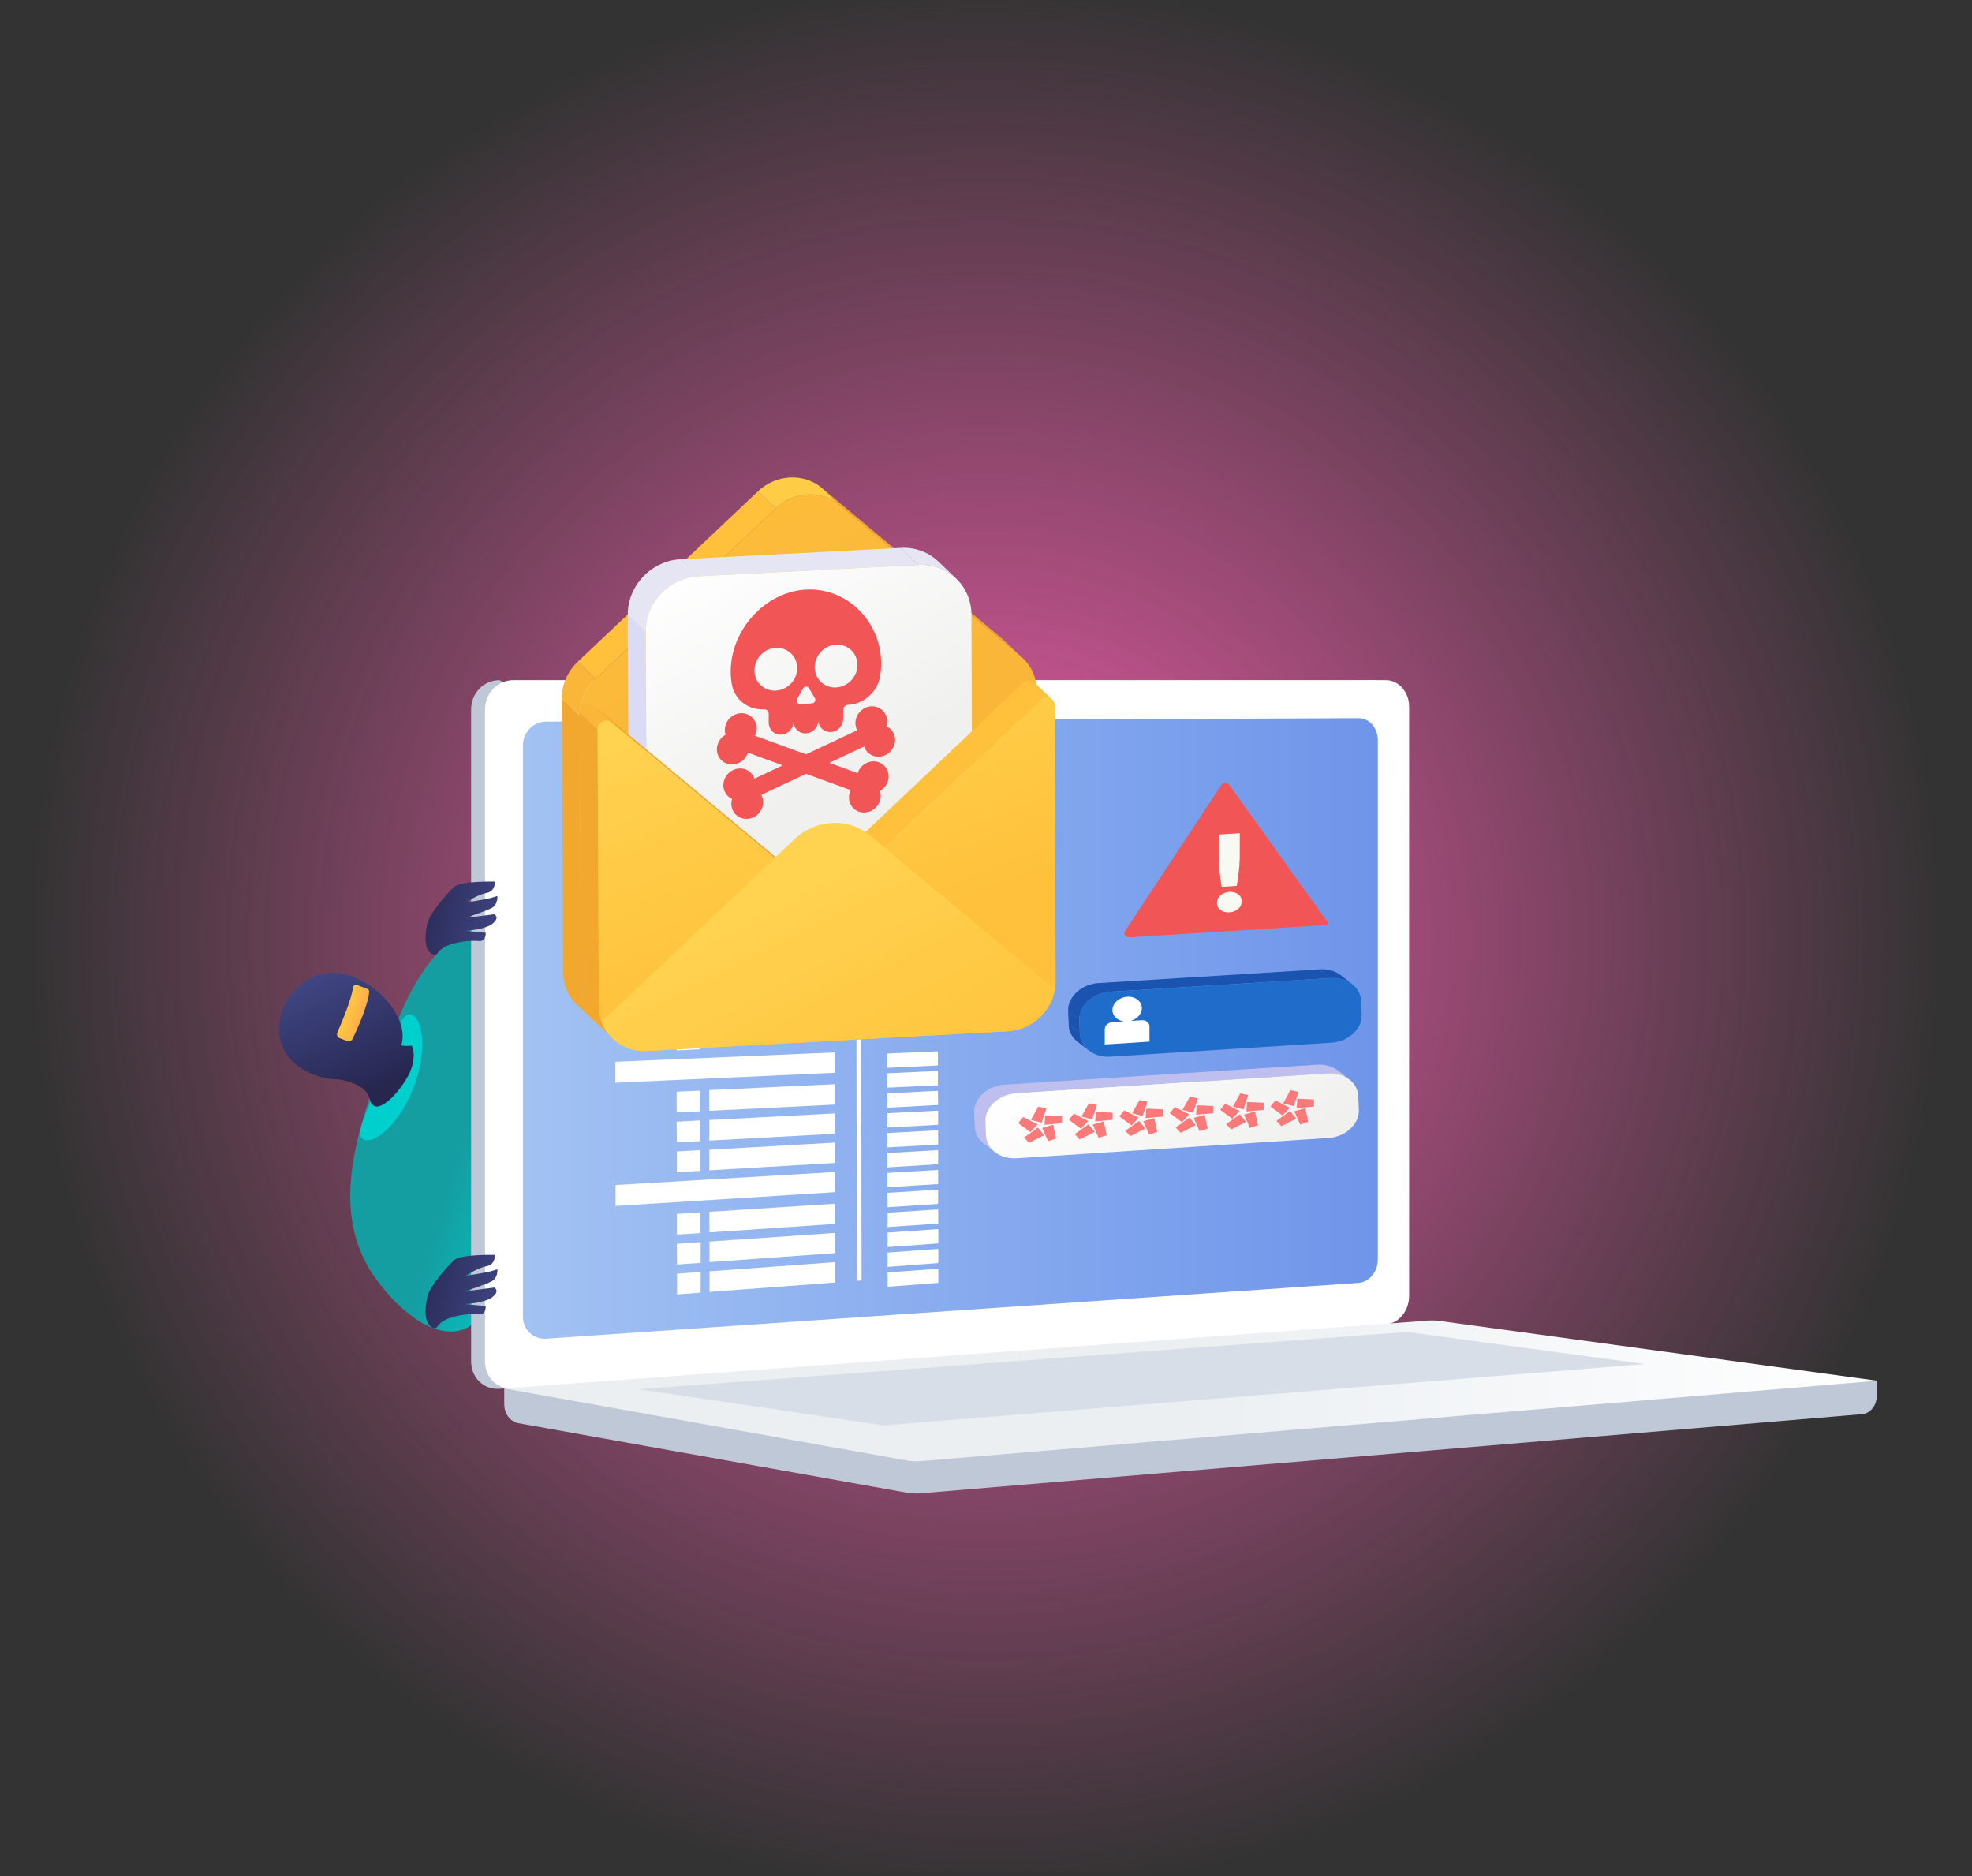 <svg width="513" height="488" fill="none" xmlns="http://www.w3.org/2000/svg"><rect width="100%" height="100%" fill="#333333" stroke="none"/><g clip-path="url(#clip0_10944_5979)"><mask id="a" style="mask-type:luminance" maskUnits="userSpaceOnUse" x="0" y="0" width="513" height="488"><path d="M513 0H0v488h513V0z" fill="#fff"/></mask><g mask="url(#a)"><path d="M513 0H0v488h513V0z" fill="url(#paint0_radial_10944_5979)"/><path d="M118.994 346.186c-8.708 1.51-18.078-8.829-21.925-14.575-11.24-16.712-4.15-36.901 1.642-53.467 5.701-16.264 11.207-31.965 27.324-38.861 10.522-4.513 27.251-5.965 33.051 1.436 6.086 7.802-5.105 18.778-17.244 50.392-13.34 34.78-11.992 53.19-22.84 55.075h-.008z" fill="url(#paint1_linear_10944_5979)"/><path d="M107.134 263.961c3.038 1.15 3.912 9.825.506 18.793-3.414 8.985-9.827 14.869-12.866 13.718-3.039-1.15 1.087-7.924 4.493-16.892 3.415-8.985 4.811-16.77 7.867-15.611v-.008z" fill="#00D0CD"/><path d="M91.515 253.939c8.308 3.159 15.218 11.907 12.702 18.509-2.508 6.61-14.173 10.298-22.456 7.148-8.308-3.158-10.766-10.217-8.259-16.819 2.508-6.61 9.697-11.996 18.013-8.838z" fill="url(#paint2_linear_10944_5979)"/><path d="M91.784 257.032c-.318 2.873-2.859 8.855-3.97 11.401-.27.653-.081 1.354.425 1.55l2.28.865c.44.172.988-.13 1.25-.693 3.56-7.524 4.173-10.911 4.263-12.168.017-.359-.147-.636-.4-.734l-2.802-1.069c-.433-.188-.964.245-1.046.84v.008z" fill="url(#paint3_linear_10944_5979)"/><path d="M85.484 280.535s9.403.09 10.71 5.353c1.299 5.28 7.621-1.51 10.072-6.243 2.45-4.733.841-7.679.841-7.679s-2.385.384-4.052-.514c-1.691-.889-17.57 9.083-17.57 9.083z" fill="url(#paint4_linear_10944_5979)"/><path d="M488.295 359.145l-357.123-3.101v9.173c0 2.48 1.568 4.586 3.668 4.969l100.958 18.06c1.192.187 2.426.285 3.619.187l244.973-20.589c2.19-.187 3.856-2.293 3.856-4.871v-3.82h.049v-.008z" fill="#BFC8D6"/><path d="M356.913 344.481l-226.97 16.761c-4.052.286-7.384-2.864-7.384-7.116V184.559c0-4.252 3.283-7.647 7.384-7.647l8.046 4.635 218.973-4.635c3.333 0 6.045 3.101 6.045 6.928v153.239c-.049 3.868-2.761 7.165-6.094 7.402z" fill="#BFC8D6"/><path d="M360.53 344.481l-226.97 16.761c-4.051.286-7.384-2.864-7.384-7.116V184.559c0-4.252 3.284-7.647 7.384-7.647h226.97c3.333 0 6.045 3.101 6.045 6.928v153.239c0 3.868-2.712 7.165-6.045 7.402z" fill="#fff"/><path d="M353.432 333.692L142.031 348.21c-3.283.237-6.004-2.391-6.004-5.827V193.968c0-3.436 2.663-6.259 6.004-6.259l211.401-.906c2.761 0 4.999 2.53 4.999 5.688V327.67c0 3.101-2.238 5.827-4.999 6.022z" fill="url(#paint5_linear_10944_5979)"/><path d="M217.037 201.614l-57.05.147-.049-5.443h57.05l.049 5.304v-.008zm26.859-1.575h-13.193v-3.729h13.193v3.729zm0 5.109l-13.193.098v-3.73l13.193-.049v3.681zm0 5.157l-13.193.098v-3.729l13.193-.049v3.68zm0 5.158l-13.193.146v-3.729l13.193-.147v3.73zm0 5.116l-13.144.188-.049-3.729 13.193-.147v3.688zm.05 5.158l-13.192.187v-3.729l13.143-.188.049 3.73zm0 5.157l-13.192.237v-3.73l13.192-.236v3.729zm0 5.109l-13.192.285v-3.729l13.192-.237v3.681zm0 5.165l-13.192.335v-3.729l13.192-.335v3.729zm0 5.109l-13.192.383v-3.729l13.192-.335v3.681zm0 5.157l-13.143.433-.049-3.73 13.192-.383v3.68zm.047 5.158l-13.192.432v-3.729l13.143-.433.049 3.73zm0 5.116l-13.192.482v-3.73l13.192-.432v3.68zm0 5.158l-13.192.522v-3.729l13.192-.523v3.73zm0 10.266l-13.192.62v-3.729l13.192-.572v3.681zm0 5.157l-13.143.62-.049-3.729 13.192-.62v3.729zm.051 5.117l-13.192.718v-3.729l13.143-.669.049 3.68zm0 5.157l-13.192.718v-3.729l13.192-.669v3.68zm0 5.158l-13.192.718v-3.729l13.192-.719v3.73zm0 5.108l-13.192.816v-3.729l13.192-.767v3.68zm0 5.158l-13.192.816v-3.73l13.192-.767v3.681zm0 5.165l-13.143.857-.049-3.729 13.192-.857v3.729zm.047 5.109l-13.193.906v-3.73l13.144-.856.049 3.68zm0 5.157l-13.193.955v-3.77l13.193-.906v3.73-.009zm0 5.109l-13.193 1.004v-3.73l13.193-.955v3.681zm0 5.165l-13.193 1.004v-3.729l13.193-.955v3.68zm69.147-49.828l-45.769 2.342v-3.631l45.72-2.244.049 3.533zm10.137 4.399l-45.238 2.481v-3.632l45.238-2.391v3.542zm.005 4.92l-45.198 2.579-.049-3.631 45.239-2.481v3.533h.008zm-106.346-83.302l-32.667.236v-5.394l32.667-.147v5.305zm-41.096.285l6.142-.048v-5.395l-6.142.049v5.394zm41.096 7.304l-32.667.384v-5.395l32.667-.285v5.304-.008zm-41.096.481l6.142-.097V212.5l-6.142.049v5.402zm41.096 7.117l-32.618.522-.049-5.394 32.667-.433v5.305zm-41.096.669l6.142-.098v-5.394l-6.142.049v5.443zm41.195 53.304l-57.051 2.579v-5.443l57.051-2.44v5.304zm.003 8.267l-32.618 1.624-.049-5.394 32.667-1.526v5.304-.008zm-41.097 2.048l6.143-.285v-5.394l-6.143.285v5.394zm41.144 5.549l-32.667 1.771v-5.353l32.618-1.722.049 5.304zm-41.107 2.245l6.143-.335v-5.394l-6.192.334.049 5.395zm41.107 5.345l-32.667 1.909v-5.353l32.667-1.861v5.305zm-41.097 2.44l6.143-.384v-5.394l-6.143.335v5.443zm41.002-72.229l-57.051 1.15-.049-5.443 57.051-.955.049 5.256v-.008zm.001 8.266l-32.667.816v-5.394l32.667-.669v5.255-.008zm-41.101 1.004l6.143-.147v-5.394l-6.143.147v5.394zm41.101 6.643l-32.667.906v-5.394l32.667-.817v5.305zm-41.101 1.142l6.143-.147v-5.394l-6.143.147v5.394zm41.148 14.142l-32.667 1.192v-5.353l32.618-1.143.049 5.304zm-41.099 1.527l6.143-.237-.049-5.394-6.143.236.049 5.395zm.002 7.785l6.143-.286v-5.353l-6.143.187v5.452zm41.05-17.007l-32.618 1.053-.049-5.353 32.667-1.004v5.304zm-41.101 1.338l6.143-.187v-5.394l-6.143.187v5.394zm41.196 52.546l-57.051 3.583v-5.443l57.051-3.395v5.255zm-.001 8.267l-32.618 2.195-.049-5.353 32.667-2.106v5.264zm-41.097 2.766l6.143-.383v-5.394l-6.143.383v5.394zm41.147 4.823l-32.667 2.342v-5.353l32.618-2.244.049 5.255zm-41.106 2.962l6.143-.432v-5.394l-6.192.432.049 5.394zm41.106 4.684l-32.667 2.44v-5.353l32.667-2.391v5.304zm-41.108 3.101l6.143-.481v-5.394l-6.143.481v5.394zm48.008-3.631l-1.242.098-.188-136.852h1.242l.188 136.754zm30.912-151.517c0 1.575-1.193 2.865-2.622 2.865-1.43 0-2.622-1.29-2.622-2.865 0-1.575 1.192-2.864 2.622-2.864 1.429 0 2.622 1.289 2.622 2.864z" fill="#fff"/><path d="M371.195 343.526l-240.023 17.627 104.675 18.72c1.192.188 2.426.286 3.619.188l248.829-20.924-113.293-15.48a17.37 17.37 0 00-3.807-.147v.016z" fill="url(#paint6_linear_10944_5979)"/><path d="M166.227 361.348l199.825-14.901 61.813 8.357-198.061 15.953-63.577-9.409z" fill="#D8DEE8"/><path d="M112.958 345.443s-3.496-.269-1.789-8.144c.564-2.619 5.334-8.054 7.058-9.58 1.715-1.502 10.48-1.314 10.48-1.314s.286 2.505-2.132 2.946c-2.426.473-5.44 2.522-5.44 2.522s5.506-.866 6.878-1.298l1.38-.424s.229 2.13-1.38 3.068c-1.609.938-7.238 2.701-7.238 2.701l7.834-1.02s1.544.857-.482 2.465c-2.026 1.607-7.196 1.844-7.196 1.844l5.416.506s.179 2.399-1.847 2.146c-1.846-.22-8.806.139-10.725 3.215-.188.294-.719.498-.825.367h.008z" fill="url(#paint7_linear_10944_5979)"/><path d="M112.958 248.349s-3.496-.269-1.789-8.144c.564-2.619 5.334-8.054 7.058-9.58 1.715-1.502 10.48-1.314 10.48-1.314s.286 2.505-2.132 2.946c-2.426.473-5.44 2.522-5.44 2.522s5.506-.865 6.878-1.298l1.38-.424s.229 2.13-1.38 3.068c-1.609.938-7.238 2.701-7.238 2.701l7.834-1.02s1.544.857-.482 2.465c-2.026 1.607-7.196 1.844-7.196 1.844l5.416.506s.179 2.399-1.847 2.146c-1.846-.22-8.806.139-10.725 3.215-.188.294-.719.498-.825.367h.008z" fill="url(#paint8_linear_10944_5979)"/><path d="M348.897 253.752l2.892 2.26c-1.437-1.126-3.431-1.746-5.62-1.607l-2.892-2.261c2.198-.138 4.191.49 5.629 1.608h-.009z" fill="#1B53B0"/><mask id="b" style="mask-type:luminance" maskUnits="userSpaceOnUse" x="343" y="252" width="9" height="5"><path d="M348.897 253.752l2.892 2.26c-1.437-1.126-3.431-1.746-5.62-1.607l-2.892-2.261c2.198-.138 4.191.49 5.629 1.608h-.009z" fill="#fff"/></mask><g mask="url(#b)"><path d="M346.169 254.405l-2.892-2.261c2.198-.138 4.191.49 5.629 1.608l2.891 2.26c-1.437-1.126-3.431-1.746-5.62-1.607h-.008z" fill="#1B53B0"/></g><path d="M283.252 273.231l-2.916-2.261c-1.43-1.109-2.32-2.709-2.32-4.529l2.916 2.269c0 1.828.89 3.419 2.32 4.529v-.008z" fill="#1B53B0"/><mask id="c" style="mask-type:luminance" maskUnits="userSpaceOnUse" x="278" y="266" width="6" height="8"><path d="M283.252 273.231l-2.916-2.261c-1.43-1.109-2.32-2.709-2.32-4.529l2.916 2.269c0 1.828.89 3.419 2.32 4.529v-.008z" fill="#fff"/></mask><g mask="url(#c)"><path d="M283.252 273.231l-2.916-2.261c-1.43-1.109-2.32-2.709-2.32-4.529l2.916 2.269c0 1.828.89 3.419 2.32 4.529v-.008z" fill="#1B53B0"/></g><path d="M280.927 268.702l-2.916-2.269-.156-3.558 2.917 2.269.155 3.558zm7.782-10.731l-2.916-2.261 57.484-3.566 2.892 2.261-57.46 3.566z" fill="#1B53B0"/><path d="M280.772 265.145l-2.916-2.269c-.017-3.68 3.545-6.887 7.948-7.165l2.916 2.269c-4.403.277-7.956 3.484-7.94 7.165h-.008z" fill="#1B53B0"/><mask id="d" style="mask-type:luminance" maskUnits="userSpaceOnUse" x="277" y="255" width="12" height="11"><path d="M280.772 265.145l-2.916-2.269c-.017-3.68 3.545-6.887 7.948-7.165l2.916 2.269c-4.403.277-7.956 3.484-7.94 7.165h-.008z" fill="#fff"/></mask><g mask="url(#d)"><path d="M280.772 265.145l-2.916-2.269c-.017-3.68 3.545-6.887 7.948-7.165l2.916 2.269c-4.403.277-7.956 3.484-7.94 7.165h-.008z" fill="#1B53B0"/></g><path d="M346.169 254.405c4.362-.278 7.915 2.464 7.924 6.128l.155 3.542c.016 3.656-3.513 6.855-7.875 7.132l-57.451 3.64c-4.403.285-7.981-2.465-7.997-6.137l-.155-3.558c-.017-3.68 3.537-6.887 7.94-7.165l57.459-3.574v-.008z" fill="#1F6CCA"/><path d="M289.42 265.854l2.925-.188c-1.699-.22-2.957-1.42-2.957-2.938 0-1.771 1.715-3.321 3.831-3.46 2.116-.138 3.831 1.192 3.831 2.971 0 1.526-1.266 2.88-2.957 3.313l2.916-.188c1.111-.073 2.018.637 2.018 1.567v3.999l-11.632.75v-3.998c0-.931.914-1.755 2.025-1.828z" fill="#fff"/><path d="M348.155 278.543l2.892 2.253c-1.438-1.118-3.431-1.747-5.62-1.6l-2.892-2.252c2.198-.139 4.191.481 5.628 1.599h-.008z" fill="#BEBFEF"/><mask id="e" style="mask-type:luminance" maskUnits="userSpaceOnUse" x="342" y="276" width="10" height="5"><path d="M348.155 278.543l2.892 2.253c-1.438-1.118-3.431-1.747-5.62-1.6l-2.892-2.252c2.198-.139 4.191.481 5.628 1.599h-.008z" fill="#fff"/></mask><g mask="url(#e)"><path d="M345.419 279.196l-2.892-2.252c2.198-.139 4.191.481 5.629 1.599l2.891 2.253c-1.437-1.118-3.43-1.747-5.62-1.6h-.008z" fill="#BEBFEF"/></g><path d="M258.827 299.679l-2.925-2.26c-1.437-1.11-2.32-2.709-2.328-4.537l2.925 2.26c0 1.828.898 3.427 2.328 4.537z" fill="#BEBFEF"/><mask id="f" style="mask-type:luminance" maskUnits="userSpaceOnUse" x="253" y="292" width="6" height="8"><path d="M258.827 299.679l-2.925-2.26c-1.437-1.11-2.32-2.709-2.328-4.537l2.925 2.26c0 1.828.898 3.427 2.328 4.537z" fill="#fff"/></mask><g mask="url(#f)"><path d="M258.827 299.679l-2.925-2.26c-1.437-1.11-2.32-2.709-2.328-4.537l2.925 2.26c0 1.828.898 3.427 2.328 4.537z" fill="#BEBFEF"/></g><path d="M256.498 295.142l-2.924-2.26-.164-3.567 2.925 2.269.163 3.558zm7.813-10.747l-2.924-2.269 81.14-5.182 2.892 2.252-81.108 5.199z" fill="#BEBFEF"/><path d="M256.335 291.584l-2.925-2.269c-.016-3.688 3.554-6.903 7.973-7.189l2.924 2.269c-4.419.285-7.981 3.509-7.964 7.189h-.008z" fill="#BEBFEF"/><mask id="g" style="mask-type:luminance" maskUnits="userSpaceOnUse" x="253" y="282" width="12" height="10"><path d="M256.335 291.584l-2.925-2.269c-.016-3.688 3.554-6.903 7.973-7.189l2.924 2.269c-4.419.285-7.981 3.509-7.964 7.189h-.008z" fill="#fff"/></mask><g mask="url(#g)"><path d="M256.335 291.584l-2.925-2.269c-.016-3.688 3.554-6.903 7.973-7.189l2.924 2.269c-4.419.285-7.981 3.509-7.964 7.189h-.008z" fill="#BEBFEF"/></g><path d="M345.417 279.196c4.362-.285 7.916 2.448 7.924 6.113l.155 3.541c.016 3.656-3.513 6.855-7.875 7.149l-81.108 5.28c-4.419.293-8.005-2.457-8.021-6.137l-.164-3.566c-.016-3.689 3.554-6.904 7.965-7.19l81.116-5.19h.008z" fill="url(#paint9_linear_10944_5979)"/><path d="M341.822 287.83l-4.501.425.155-2.481 4.346.212v1.844zm-1.495 3.991l-2.091.693-1.528-3.452 2.843-.816.784 3.575h-.008zm-2.532-7.826l-1.25 3.713-2.753-.71 1.903-3.436 2.092.441.008-.008zm-.597 6.953l-3.847 1.991-1.315-1.388 3.561-2.578 1.593 1.975h.008zm-1.691-2.832l-1.846 2.04-3.161-2.342 1.283-1.583 3.716 1.885h.008zm-6.747.571l-4.509.424.155-2.48 4.346.212v1.844h.008zm-1.503 3.991l-2.1.693-1.535-3.452 2.851-.816.784 3.583v-.008zm-2.533-7.835l-1.249 3.714-2.753-.71 1.911-3.444 2.1.44h-.009zm-.596 6.961l-3.847 1.992-1.316-1.388 3.57-2.578 1.601 1.974h-.008zm-1.691-2.831l-1.846 2.04-3.161-2.342 1.282-1.583 3.725 1.885zm-6.77.572l-4.509.424.155-2.489 4.354.212v1.853zm-1.503 3.998l-2.1.694-1.535-3.452 2.85-.816.785 3.583v-.009zm-2.541-7.834l-1.25 3.713-2.761-.718 1.912-3.444 2.099.441v.008zm-.596 6.961l-3.856 1.991-1.315-1.387 3.578-2.579 1.601 1.975h-.008zm-1.691-2.84l-1.846 2.049-3.17-2.351 1.283-1.583 3.733 1.885zm-6.774.58l-4.525.432.155-2.489 4.362.212v1.845h.008zm-1.503 3.998l-2.107.694-1.536-3.46 2.859-.824.784 3.582v.008zm-2.54-7.842l-1.258 3.721-2.761-.718 1.919-3.444 2.108.441h-.008zm-.596 6.969l-3.864 1.991-1.324-1.387 3.578-2.579 1.601 1.975h.009zm-1.7-2.84l-1.854 2.049-3.178-2.351 1.291-1.591 3.741 1.893zm-6.793.58l-4.525.432.155-2.489 4.37.212v1.845zm-1.511 3.998l-2.108.694-1.543-3.46 2.859-.824.784 3.59h.008zm-2.549-7.85l-1.258 3.721-2.769-.718 1.92-3.452 2.107.441v.008zm-.596 6.977l-3.872 2-1.323-1.388 3.586-2.587 1.601 1.975h.008zm-1.699-2.84l-1.854 2.049-3.178-2.351 1.291-1.591 3.749 1.893h-.008zm-6.8.579l-4.534.433.155-2.489 4.379.212v1.844zm-1.512 4.007l-2.107.694-1.544-3.46 2.867-.825.784 3.591zm-2.548-7.859l-1.258 3.73-2.778-.718 1.928-3.452 2.108.44zm-.596 6.986l-3.881 1.999-1.323-1.387 3.594-2.587 1.61 1.983v-.008zm-1.7-2.848l-1.862 2.048-3.186-2.35 1.291-1.592 3.749 1.894h.008z" fill="#FC7979"/><path d="M318.059 203.703l-25.552 38.73c-.335.506.605 1.428 1.405 1.379l51.014-3.199c.499-.032.637-.457.311-.914l-25.462-35.531c-.45-.628-1.43-.897-1.716-.465z" fill="#F15555"/><path d="M317.574 232.828a3.935 3.935 0 012.222-.832c.825-.049 1.568.13 2.222.555.653.424.98 1.061.98 1.901 0 .841-.327 1.526-.98 2.024a3.937 3.937 0 01-2.222.832c-.825.049-1.569-.13-2.222-.555-.654-.424-.98-1.052-.98-1.901s.326-1.526.98-2.024zm-.531-15.758l5.473-.334v5.173c0 1.559-.073 3.02-.22 4.383a78.01 78.01 0 01-.564 4.137l-3.921.245a60.048 60.048 0 01-.547-4.072 42.39 42.39 0 01-.205-4.358v-5.174h-.016z" fill="#F8F9F3"/><mask id="h" style="mask-type:luminance" maskUnits="userSpaceOnUse" x="260" y="166" width="7" height="6"><path d="M261.472 166.809l4.632 4.407a9.781 9.781 0 00-.532-.473l-4.631-4.407c.179.155.359.31.531.473z" fill="#fff"/></mask><g mask="url(#h)"><path d="M265.572 170.751l-4.631-4.407c.179.156.359.311.531.474l4.632 4.406a9.781 9.781 0 00-.532-.473z" fill="#AA8300"/></g><path d="M218.464 131.344l-4.648-4.415 47.126 39.415 4.632 4.407-47.11-39.407zm-67.333 125.917l-.319-71.209-4.656-4.415.319 71.225c.016 3.403 1.405 6.415 3.651 8.536l4.656 4.399c-2.246-2.122-3.635-5.125-3.651-8.536z" fill="#F2A72E"/><path d="M154.926 176.561l-4.656-4.414 46.929-44.361 4.648 4.423-46.921 44.352z" fill="#FFC13B"/><path d="M210.143 128.618c2.965-.155 5.939.743 8.316 2.726l47.109 39.399c2.639 2.22 4.158 5.5 4.166 9.025l.237 71.03c.025 6.838-5.522 12.681-12.376 13.057l-93.941 5.133c-6.894.375-12.498-4.872-12.531-11.727l-.318-71.209c-.017-3.533 1.487-6.985 4.117-9.491l46.921-44.36c2.361-2.228 5.326-3.428 8.3-3.583z" fill="url(#paint10_linear_10944_5979)"/><path d="M150.27 172.146c-2.631 2.506-4.134 5.95-4.118 9.491l4.657 4.415c-.017-3.533 1.486-6.985 4.117-9.491l-4.656-4.415z" fill="#F9B639"/><path d="M213.815 126.929c-2.377-1.983-5.351-2.881-8.324-2.726-2.974.155-5.939 1.355-8.3 3.583l4.648 4.423c2.361-2.228 5.326-3.428 8.3-3.583 2.965-.155 5.939.743 8.316 2.726l-4.648-4.415.008-.008z" fill="#FFCD45"/><path d="M172.351 255.825l-4.648-4.399c-2.476-2.334-4.003-5.655-4.019-9.409l4.648 4.399c.016 3.753 1.552 7.067 4.019 9.401v.008z" fill="#E5E5F4"/><mask id="i" style="mask-type:luminance" maskUnits="userSpaceOnUse" x="163" y="242" width="10" height="14"><path d="M172.351 255.825l-4.648-4.399c-2.476-2.334-4.003-5.655-4.019-9.409l4.648 4.399c.016 3.753 1.552 7.067 4.019 9.401v.008z" fill="#fff"/></mask><g mask="url(#i)"><path d="M172.351 255.825l-4.648-4.399c-2.476-2.334-4.003-5.655-4.019-9.409l4.648 4.399c.016 3.753 1.552 7.067 4.019 9.401v.008z" fill="#E5E5F4"/></g><path d="M244.086 146.057l4.64 4.415c-2.492-2.375-5.947-3.746-9.762-3.542l-4.64-4.414c3.815-.196 7.27 1.175 9.762 3.549v-.008z" fill="#E5E5F4"/><mask id="j" style="mask-type:luminance" maskUnits="userSpaceOnUse" x="234" y="142" width="15" height="9"><path d="M244.086 146.057l4.64 4.415c-2.492-2.375-5.947-3.746-9.762-3.542l-4.64-4.414c3.815-.196 7.27 1.175 9.762 3.549v-.008z" fill="#fff"/></mask><g mask="url(#j)"><path d="M238.952 146.93l-4.64-4.414c3.815-.196 7.271 1.175 9.762 3.549l4.64 4.415c-2.491-2.374-5.947-3.745-9.762-3.541v-.009z" fill="#E5E5F4"/></g><path d="M168.336 246.424l-4.656-4.407-.36-82.111 4.657 4.415.359 82.103z" fill="#DBDBF5"/><path d="M181.684 149.909l-4.657-4.423 57.288-2.97 4.64 4.414-57.271 2.979z" fill="#E5E5F4"/><path d="M167.977 164.321l-4.657-4.415c-.032-7.565 6.111-14.02 13.708-14.42l4.656 4.415c-7.597.392-13.732 6.855-13.699 14.42h-.008z" fill="#E5E5F4"/><mask id="k" style="mask-type:luminance" maskUnits="userSpaceOnUse" x="163" y="145" width="19" height="20"><path d="M167.977 164.321l-4.657-4.415c-.032-7.565 6.111-14.02 13.708-14.42l4.656 4.415c-7.597.392-13.732 6.855-13.699 14.42h-.008z" fill="#fff"/></mask><g mask="url(#k)"><path d="M167.977 164.321l-4.657-4.415c-.032-7.565 6.111-14.02 13.708-14.42l4.656 4.415c-7.597.392-13.732 6.855-13.699 14.42h-.008z" fill="#E5E5F4"/></g><path d="M238.955 146.93c7.589-.391 13.74 5.411 13.764 12.959l.286 81.948c.025 7.533-6.077 13.988-13.65 14.396l-57.214 3.117c-7.589.416-13.773-5.378-13.805-12.926l-.351-82.095c-.033-7.565 6.102-14.02 13.699-14.42l57.279-2.979h-.008z" fill="url(#paint11_linear_10944_5979)"/><path d="M194.435 196.098c-.874 2.146-3.292 3.272-5.399 2.505-2.108-.767-3.105-3.134-2.222-5.28a4.43 4.43 0 011.952-2.195 4.138 4.138 0 01.114-2.864c.874-2.147 3.301-3.273 5.4-2.506 2.107.767 3.104 3.134 2.222 5.28-.041.106-.098.212-.147.318l13.331 4.856 13.315-6.267c-.049-.098-.106-.196-.147-.302-.882-2.057.115-4.521 2.214-5.509 2.099-.987 4.517-.122 5.4 1.934a4.08 4.08 0 01.114 2.848 3.827 3.827 0 011.952 1.983c.883 2.057-.114 4.521-2.213 5.509-2.1.987-4.518.122-5.4-1.926a4.491 4.491 0 01-.114-.318l-9.051 4.259 7.368 2.685c.033-.114.073-.22.114-.326.874-2.146 3.292-3.264 5.392-2.505 2.099.767 3.096 3.125 2.222 5.271a4.437 4.437 0 01-1.953 2.195c.294.89.278 1.894-.114 2.865-.874 2.146-3.292 3.264-5.392 2.505-2.099-.767-3.096-3.125-2.221-5.272.04-.106.098-.212.147-.318l-11.633-4.235-11.632 5.475c.049.098.106.196.147.302.882 2.057-.114 4.521-2.214 5.517-2.107.987-4.525.131-5.408-1.926-.4-.922-.408-1.934-.122-2.848a3.785 3.785 0 01-1.952-1.991c-.883-2.057.114-4.529 2.213-5.517 2.108-.987 4.526-.122 5.408 1.926.041.106.082.212.114.318l7.377-3.468-9.068-3.305a4.705 4.705 0 01-.114.327z" fill="#F15555"/><path d="M190.096 174.325a19.486 19.486 0 00.294 3.697c.71 3.991 4.28 6.692 8.364 6.48a1.146 1.146 0 011.218 1.15v2.261c0 1.64 1.176 3.044 2.801 3.174 1.969.155 3.668-1.477 3.668-3.395 0 1.779 1.454 3.15 3.235 3.061 1.781-.09 3.227-1.624 3.227-3.403 0 1.917 1.699 3.37 3.668 3.003 1.625-.302 2.793-1.828 2.793-3.469v-2.26a1.3 1.3 0 011.217-1.281c4.101-.212 7.655-3.322 8.357-7.394a20.02 20.02 0 00.286-3.37c0-10.698-8.61-19.634-19.278-19.226-10.701.408-19.679 10.258-19.842 20.972h-.008zm21.843-.775c0-3.068 2.483-5.688 5.555-5.851 3.071-.163 5.563 2.195 5.563 5.264 0 3.068-2.484 5.687-5.555 5.851-3.072.163-5.563-2.196-5.563-5.264zm-4.575 8.259l1.52-2.71c.351-.62 1.217-.669 1.568-.081l1.52 2.554c.351.587-.09 1.363-.785 1.395l-3.038.164c-.695.04-1.136-.694-.785-1.314v-.008zm-11.101-7.435c0-3.068 2.483-5.688 5.555-5.851 3.071-.163 5.563 2.195 5.563 5.264 0 3.068-2.484 5.688-5.555 5.851-3.072.163-5.563-2.195-5.563-5.264z" fill="#F15555"/><path d="M211.987 228.87a2.314 2.314 0 01-1.454.637 2.139 2.139 0 01-1.463-.473l4.639 4.398c.417.351.941.506 1.463.473a2.262 2.262 0 001.454-.636l-4.639-4.399z" fill="#F9B639"/><path d="M213.718 233.424l-4.64-4.399c.057.049.123.098.18.139l4.64 4.399a1.46 1.46 0 01-.18-.139z" fill="#F9B639"/><path d="M159.121 187.945l-4.656-4.414 54.616 45.495 4.64 4.398-54.6-45.479zm-3.342 73.69l-.318-71.878-4.656-4.415.318 71.894c.017 3.403 1.405 6.415 3.652 8.536l4.656 4.399c-2.238-2.122-3.635-5.125-3.652-8.528v-.008z" fill="#F2A72E"/><path d="M154.464 183.53a2.045 2.045 0 00-1.462-.481c-1.135.057-2.205.995-2.197 2.301l4.656 4.415c0-1.306 1.07-2.236 2.197-2.301a2.124 2.124 0 011.463.481l-4.657-4.415z" fill="#F9B639"/><path d="M158.93 187.798l-4.657-4.414c.066.04.131.089.188.138l4.657 4.415c-.066-.049-.123-.098-.188-.139z" fill="#F9B639"/><path d="M272.177 181.409c1.119-.057 2.197.759 2.197 2.064l.237 71.699c.025 6.838-5.514 12.681-12.375 13.057l-93.933 5.141c-6.887.375-12.499-4.872-12.531-11.727l-.319-71.878c0-1.306 1.07-2.236 2.198-2.301a2.121 2.121 0 011.462.481l54.6 45.479c.417.351.939.506 1.462.473a2.262 2.262 0 001.454-.636l54.102-51.224c.433-.408.94-.612 1.438-.636l.008.008z" fill="url(#paint12_linear_10944_5979)"/><path d="M269.121 177.581a2.138 2.138 0 00-1.577-.571 2.234 2.234 0 00-1.437.637l-54.119 51.223 4.64 4.399 54.102-51.224c.433-.408.939-.612 1.438-.636a2.13 2.13 0 011.576.571l-4.631-4.407.008.008z" fill="#FFC13B"/><path d="M274.396 257.408c-1.005 5.843-6.077 10.478-12.163 10.821l-93.925 5.133c-5.424.302-10.072-2.897-11.812-7.614l44.969-42.525 5.155-4.88a15.538 15.538 0 019.802-4.284c3.513-.18 7.042.881 9.852 3.24l3.839 3.191 44.283 36.918z" fill="url(#paint13_linear_10944_5979)"/></g></g><defs><linearGradient id="paint1_linear_10944_5979" x1="152.478" y1="296.978" x2="123.059" y2="288.181" gradientUnits="userSpaceOnUse"><stop stop-color="#00D0CD"/><stop offset="1" stop-color="#159EA2"/></linearGradient><linearGradient id="paint2_linear_10944_5979" x1="79.49" y1="248.896" x2="95.841" y2="284.432" gradientUnits="userSpaceOnUse"><stop stop-color="#444B8C"/><stop offset="1" stop-color="#26264F"/></linearGradient><linearGradient id="paint3_linear_10944_5979" x1="90.396" y1="263.12" x2="105.734" y2="267.878" gradientUnits="userSpaceOnUse"><stop stop-color="#FFC444"/><stop offset="1" stop-color="#F36F56"/></linearGradient><linearGradient id="paint4_linear_10944_5979" x1="83.091" y1="247.632" x2="99.295" y2="282.832" gradientUnits="userSpaceOnUse"><stop stop-color="#444B8C"/><stop offset="1" stop-color="#26264F"/></linearGradient><linearGradient id="paint5_linear_10944_5979" x1="136.036" y1="267.519" x2="358.431" y2="267.519" gradientUnits="userSpaceOnUse"><stop stop-color="#A2C2F3"/><stop offset="1" stop-color="#6F95EA"/></linearGradient><linearGradient id="paint6_linear_10944_5979" x1="131.172" y1="361.797" x2="488.295" y2="361.797" gradientUnits="userSpaceOnUse"><stop offset=".49" stop-color="#EBEFF2"/><stop offset="1" stop-color="#fff"/></linearGradient><linearGradient id="paint7_linear_10944_5979" x1="135.349" y1="339.307" x2="105.062" y2="332.259" gradientUnits="userSpaceOnUse"><stop stop-color="#444B8C"/><stop offset="1" stop-color="#26264F"/></linearGradient><linearGradient id="paint8_linear_10944_5979" x1="135.349" y1="242.213" x2="105.062" y2="235.165" gradientUnits="userSpaceOnUse"><stop stop-color="#444B8C"/><stop offset="1" stop-color="#26264F"/></linearGradient><linearGradient id="paint9_linear_10944_5979" x1="288.717" y1="266.294" x2="318.288" y2="310.046" gradientUnits="userSpaceOnUse"><stop stop-color="#fff"/><stop offset="1" stop-color="#F0F0EF"/></linearGradient><linearGradient id="paint10_linear_10944_5979" x1="149.661" y1="98.547" x2="202.379" y2="202.816" gradientUnits="userSpaceOnUse"><stop stop-color="#FFC13B"/><stop offset="1" stop-color="#F9B639"/></linearGradient><linearGradient id="paint11_linear_10944_5979" x1="179.249" y1="145.559" x2="211.727" y2="205.469" gradientUnits="userSpaceOnUse"><stop stop-color="#fff"/><stop offset="1" stop-color="#F0F0EF"/></linearGradient><linearGradient id="paint12_linear_10944_5979" x1="196.501" y1="176.055" x2="223.819" y2="245.928" gradientUnits="userSpaceOnUse"><stop stop-color="#FFD350"/><stop offset="1" stop-color="#FFC13B"/></linearGradient><linearGradient id="paint13_linear_10944_5979" x1="199.358" y1="230.731" x2="236.303" y2="301.946" gradientUnits="userSpaceOnUse"><stop stop-color="#FFD350"/><stop offset="1" stop-color="#FFC13B"/></linearGradient><radialGradient id="paint0_radial_10944_5979" cx="0" cy="0" r="1" gradientUnits="userSpaceOnUse" gradientTransform="matrix(250.447 0 0 250.194 256.5 244)"><stop stop-color="#F15DAB"/><stop offset="1" stop-color="#F15DAB" stop-opacity="0"/></radialGradient><clipPath id="clip0_10944_5979"><path fill="#fff" d="M0 0h513v488H0z"/></clipPath></defs></svg>